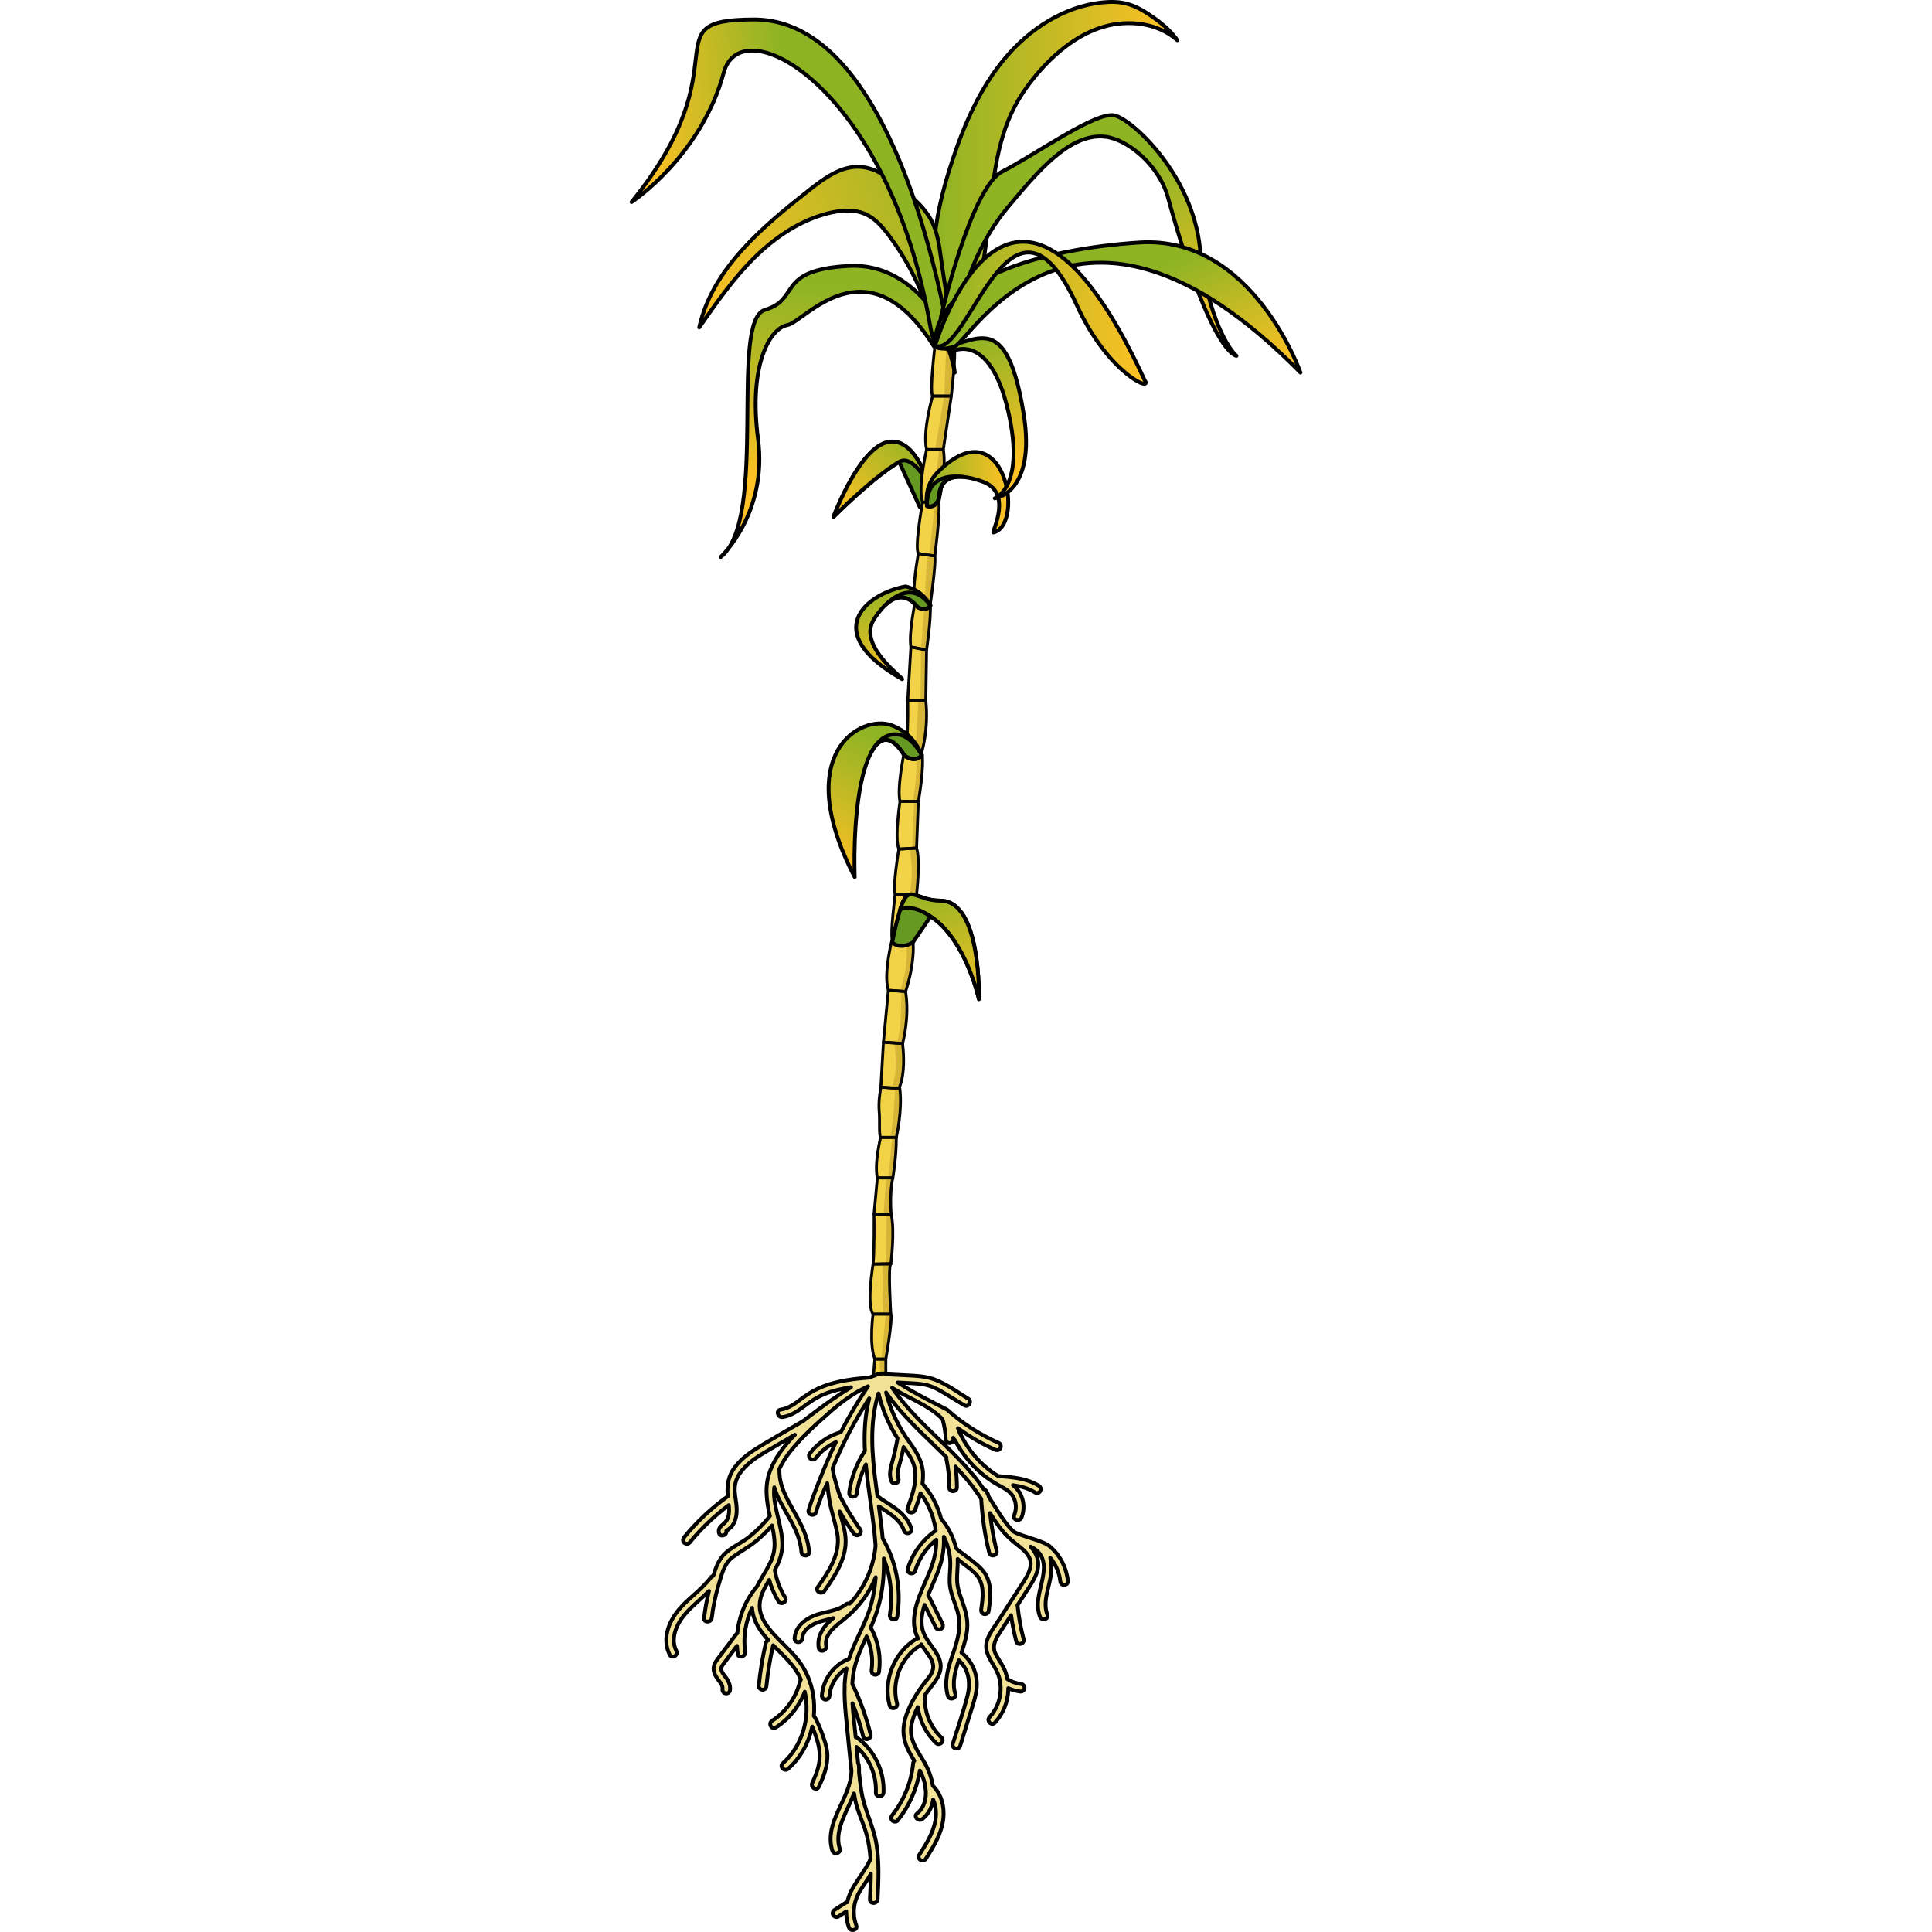 <?xml version="1.0" encoding="utf-8"?>
<!-- Created by: Science Figures, www.sciencefigures.org, Generator: Science Figures Editor -->
<svg version="1.1" id="Camada_1" xmlns="http://www.w3.org/2000/svg" xmlns:xlink="http://www.w3.org/1999/xlink" 
	 width="800px" height="800px" viewBox="0 0 175.592 504.294" enable-background="new 0 0 175.592 504.294"
	 xml:space="preserve">
<g>
	<linearGradient id="SVGID_1_" gradientUnits="userSpaceOnUse" x1="79.271" y1="45.014" x2="142.968" y2="45.014">
		<stop  offset="0" style="stop-color:#8EB424"/>
		<stop  offset="1" style="stop-color:#FFC124"/>
	</linearGradient>
	<path fill="url(#SVGID_1_)" d="M79.354,65.348c0.4-8.051,2.388-15.947,4.924-23.598c3.149-9.5,7.245-18.856,13.673-26.528
		s15.44-13.555,25.395-14.584c2.051-0.212,4.146-0.217,6.151,0.266c2.572,0.619,4.89,2.01,7.052,3.534
		c2.418,1.704,4.731,3.631,6.419,6.059c-5.098-4.509-12.71-5.439-19.239-3.519c-6.53,1.919-12.077,6.341-16.594,11.432
		c-2.642,2.978-5.001,6.226-6.813,9.771c-4.775,9.337-5.522,20.127-6.708,30.547c-0.82,7.204-1.891,14.382-3.334,21.487
		c-0.569,2.804-1.297,5.778-3.392,7.726c-1.342,1.248-4.224,2.214-5.931,1.093c-1.746-1.147-1.168-3.279-1.192-5.165
		C79.686,77.693,79.047,71.526,79.354,65.348z"/>
	<path fill="none" stroke="#000000" stroke-linecap="round" stroke-linejoin="round" stroke-miterlimit="10" d="M79.354,65.348
		c0.4-8.051,2.388-15.947,4.924-23.598c3.149-9.5,7.245-18.856,13.673-26.528s15.44-13.555,25.395-14.584
		c2.051-0.212,4.146-0.217,6.151,0.266c2.572,0.619,4.89,2.01,7.052,3.534c2.418,1.704,4.731,3.631,6.419,6.059
		c-5.098-4.509-12.71-5.439-19.239-3.519c-6.53,1.919-12.077,6.341-16.594,11.432c-2.642,2.978-5.001,6.226-6.813,9.771
		c-4.775,9.337-5.522,20.127-6.708,30.547c-0.82,7.204-1.891,14.382-3.334,21.487c-0.569,2.804-1.297,5.778-3.392,7.726
		c-1.342,1.248-4.224,2.214-5.931,1.093c-1.746-1.147-1.168-3.279-1.192-5.165C79.686,77.693,79.047,71.526,79.354,65.348z"/>
	<g>
		<linearGradient id="SVGID_2_" gradientUnits="userSpaceOnUse" x1="95.716" y1="58.341" x2="16.516" y2="80.301">
			<stop  offset="0" style="stop-color:#8EB424"/>
			<stop  offset="1" style="stop-color:#FFC124"/>
		</linearGradient>
		<path fill="url(#SVGID_2_)" d="M67.649,61.435c-1.683-2.241-3.596-4.45-6.161-5.581c-2.825-1.246-6.087-1.019-9.095-0.326
			c-7.567,1.745-14.275,6.243-19.801,11.698s-9.994,11.87-14.429,18.245C21.56,70.156,34.652,59.205,46.99,49.517
			c3.893-3.057,8.281-6.27,13.221-5.957c4.332,0.275,7.97,3.213,11.285,6.015c2.664,2.252,5.387,4.574,7.077,7.626
			c1.738,3.138,2.241,6.788,2.714,10.344c0.844,6.344,2.199,12.875,2.455,19.249c-4.812,2.648-6.053-6.535-7.11-9.235
			C74.382,71.814,71.354,66.371,67.649,61.435z"/>
		<path fill="none" stroke="#000000" stroke-linecap="round" stroke-linejoin="round" stroke-miterlimit="10" d="M67.649,61.435
			c-1.683-2.241-3.596-4.45-6.161-5.581c-2.825-1.246-6.087-1.019-9.095-0.326c-7.567,1.745-14.275,6.243-19.801,11.698
			s-9.994,11.87-14.429,18.245C21.56,70.156,34.652,59.205,46.99,49.517c3.893-3.057,8.281-6.27,13.221-5.957
			c4.332,0.275,7.97,3.213,11.285,6.015c2.664,2.252,5.387,4.574,7.077,7.626c1.738,3.138,2.241,6.788,2.714,10.344
			c0.844,6.344,2.199,12.875,2.455,19.249c-4.812,2.648-6.053-6.535-7.11-9.235C74.382,71.814,71.354,66.371,67.649,61.435z"/>
	</g>
	<g>
		<g>
			<linearGradient id="SVGID_3_" gradientUnits="userSpaceOnUse" x1="56.612" y1="75.229" x2="53.492" y2="127.789">
				<stop  offset="0" style="stop-color:#8EB424"/>
				<stop  offset="1" style="stop-color:#FFC124"/>
			</linearGradient>
			<path fill="url(#SVGID_3_)" d="M79.365,90.333c-17.456-27.782-33.674-6.305-38.196-5.477
				c-4.522,0.828-10.181,10.314-7.652,29.754s-9.739,30.768-9.739,30.768c12.521-9.956,2.12-61.697,11.549-64.5
				c9.429-2.803,2.711-10.414,21.842-11.458s27.216,20.913,27.216,20.913C82.002,93.463,79.365,90.333,79.365,90.333z"/>
			<path fill="none" stroke="#000000" stroke-linecap="round" stroke-linejoin="round" stroke-miterlimit="10" d="M79.365,90.333
				c-17.456-27.782-33.674-6.305-38.196-5.477c-4.522,0.828-10.181,10.314-7.652,29.754s-9.739,30.768-9.739,30.768
				c12.521-9.956,2.12-61.697,11.549-64.5c9.429-2.803,2.711-10.414,21.842-11.458s27.216,20.913,27.216,20.913
				C82.002,93.463,79.365,90.333,79.365,90.333z"/>
		</g>
		<g>
			<path fill="#669922" d="M53.199,134.928c0,0,10.282-10.352,17.158-14.363l5.373,11.775c0,0,2.284,1.351,3.996,0
				c0,0-0.476-2.515-1.51-5.615c0,0,0,0,0-0.007c-1.659-4.976-4.777-11.456-9.719-11.456
				C60.475,115.263,53.199,134.928,53.199,134.928z"/>
			<path fill="none" stroke="#000000" stroke-linecap="round" stroke-linejoin="round" stroke-miterlimit="10" d="M53.199,134.928
				c0,0,10.282-10.352,17.158-14.363l5.373,11.775c0,0,2.284,1.351,3.996,0c0,0-0.476-2.515-1.51-5.615c0,0,0,0,0-0.007
				c-1.659-4.976-4.777-11.456-9.719-11.456C60.475,115.263,53.199,134.928,53.199,134.928z"/>
			<linearGradient id="SVGID_4_" gradientUnits="userSpaceOnUse" x1="77.57" y1="114.693" x2="57.53" y2="136.773">
				<stop  offset="0" style="stop-color:#8EB424"/>
				<stop  offset="1" style="stop-color:#FFC124"/>
			</linearGradient>
			<path fill="url(#SVGID_4_)" d="M53.199,134.928c0,0,10.282-10.352,17.158-14.363c3.587-2.156,7.694,5.841,7.858,6.154
				c-1.659-4.976-4.777-11.456-9.719-11.456C60.475,115.263,53.199,134.928,53.199,134.928z"/>
			<path fill="none" stroke="#000000" stroke-linecap="round" stroke-linejoin="round" stroke-miterlimit="10" d="M53.199,134.928
				c0,0,10.282-10.352,17.158-14.363c3.587-2.156,7.694,5.841,7.858,6.154c-1.659-4.976-4.777-11.456-9.719-11.456
				C60.475,115.263,53.199,134.928,53.199,134.928z"/>
		</g>
		<g>
			<g>
				<path fill="#F2D348" d="M66.873,358.426v-3.69c0,0,1.83-10.43,1.31-11.74c0,0-0.79-12.78,0-13.04c0.1-0.03,0.09-0.06,0.01-0.08
					c0.09-0.77,1.04-8.78,0.08-12.92c0,0-0.49-5.52,0.42-9.5c0,0,0.92-5.09,0.92-10.56c0,0,1.63-7.05,0.91-12.79l-0.25-0.02
					l-0.96-0.06l-0.9-0.06l-2.84-0.18c0,0-0.69,3.58-0.44,6.19c0.24,2.61-0.13,5.98,0.37,6.92c0,0-1.69,6.78-0.85,10.56l-0.87,9.5
					c0.05,0.13,0.08,10.69-0.24,13c0,0-1.77,10.7,0,13.04c0,0-1.1,7.83,0.46,11.74c0,0-0.309,3.026-0.421,6.073
					c0.011,0,0.021,0.002,0.031,0.002c0.336,0.008,0.628,0.079,0.895,0.18C64.547,359.767,65.337,358.544,66.873,358.426z"/>
				<path fill="#F2D348" d="M83.963,103.396l-2.09,13.95c0.91,4.96-1.17,13.7-1.17,13.7c0.39,3.26-1.05,14.08-1.05,14.08
					c0.4,1.7-1.17,12.53-1.17,12.53c0.26,3.65-0.98,12-0.98,12l-0.19,13.17c0.78,7.57-1.05,13.43-1.05,13.43
					c0.79,3.79-0.9,12.92-0.9,12.92l-0.47,12.19c1.05,3.39,0,12.07,0,12.07c0.46,7.82-0.98,11.67-0.98,11.67
					c0.72,6.33-1.89,13.7-1.89,13.7c1.11,6.78-0.78,13.56-0.78,13.56c0.94,8.03-0.83,11.47-0.97,11.72c0,0.01,0,0.01,0,0.01
					l-0.96-0.06l-3.74-0.25l0.67-11.74l1.28-13.57c-1.37-4.43,1.02-13.37,1.02-13.37c-0.55-1.43,0.77-11.67,0.77-11.67
					c-0.7-2.15,0.95-11.81,0.95-11.81c-1.17-2.8,0.31-12.45,0.31-12.45c-0.87-3.52,1.13-12.92,1.13-12.92
					c1.17-2.34,0.88-13.43,0.88-13.43l0.83-13.96c-0.63-3.65,1.19-12.13,1.19-12.13c-1.14-2.08,0.76-12.26,0.76-12.26
					c-1.04-1.69,1.11-13.43,1.11-13.43c-1.36-3.39,1.03-13.7,1.03-13.7c-1.11-4.82,1.58-13.95,1.58-13.95
					c-0.84-1.44,0.64-13.31,0.64-13.31h5.02C85.264,92.046,83.963,103.396,83.963,103.396z"/>
			</g>
			<path fill="#D7B537" d="M66.873,358.426v-3.69c0,0,1.83-10.43,1.31-11.74c0,0-0.79-12.78,0-13.04c0.1-0.03,0.09-0.06,0.01-0.08
				c0.09-0.77,1.04-8.78,0.08-12.92c0,0-0.49-5.52,0.42-9.5c0,0,0.92-5.09,0.92-10.56c0,0,1.63-7.05,0.91-12.79l-0.25-0.02
				c0.14-0.25,1.91-3.69,0.97-11.72c0,0,1.89-6.78,0.78-13.56c0,0,2.61-7.37,1.89-13.7c0,0,1.44-3.85,0.98-11.67
				c0,0,1.05-8.68,0-12.07l0.47-12.19c0,0,1.69-9.13,0.9-12.92c0,0,1.83-5.86,1.05-13.43l0.19-13.17c0,0,1.24-8.35,0.98-12
				c0,0,1.57-10.83,1.17-12.53c0,0,1.44-10.82,1.05-14.08c0,0,2.08-8.74,1.17-13.7l2.09-13.95c0,0,1.301-11.35,0.781-13.31h-2.1
				l-0.54,13.31l-2.38,13.95h1.05c0,0-1.37,12.91-2.25,13.7h1.2l-1.53,13.86l-0.56-0.08l-0.66,12.47l-0.92,12.08l-0.15,13.45h-0.54
				l-0.76,13.43h0.44c0,0-0.21,10.11-1.26,12.92h0.46l-0.46,12.19l-0.78,0.11c0,0,1.44,6.15,0,11.96h0.41c0,0,1.17,5.61-0.83,11.67
				h-0.33c0,0,0.71,7.16-1.68,13.59l0.31,0.03c0,0,0.17,11.28-1.27,13.54l-0.59-0.04c0,0,1.32,6.52-0.61,11.74l0.9,0.06
				c0,0,0,0,0,0.01c-0.02,0.44-0.49,10.87-1.42,12.86h0.65l-1.02,10.56h-0.51l-0.771,9.5h0.77l-0.14,12.88h-0.75
				c0,0-0.38,5.4,0.12,13.16h0.63l-1.15,11.74h-0.521l0.186,4.292C65.764,358.697,66.258,358.473,66.873,358.426z"/>
			
				<path fill="none" stroke="#070606" stroke-width="0.75" stroke-linecap="round" stroke-linejoin="round" stroke-miterlimit="10" d="
				M66.875,358.426v-3.686h-2.87c0,0-0.31,3.024-0.422,6.07c0.01,0,0.02,0.002,0.031,0.002c0.336,0.008,0.628,0.079,0.895,0.18
				C64.547,359.766,65.337,358.543,66.875,358.426z"/>
			
				<path fill="none" stroke="#070606" stroke-width="0.75" stroke-linecap="round" stroke-linejoin="round" stroke-miterlimit="10" d="
				M63.541,343c0,0-1.101,7.826,0.464,11.739h2.87c0,0,1.826-10.435,1.304-11.739H63.541z"/>
			
				<path fill="none" stroke="#070606" stroke-width="0.75" stroke-linecap="round" stroke-linejoin="round" stroke-miterlimit="10" d="
				M63.541,329.956c0,0-1.768,10.696,0,13.043h4.638c0,0-0.783-12.783,0-13.043S63.541,329.956,63.541,329.956z"/>
			
				<path fill="none" stroke="#070606" stroke-width="0.75" stroke-linecap="round" stroke-linejoin="round" stroke-miterlimit="10" d="
				M63.788,316.956c0.043,0.13,0.08,10.686-0.246,13h4.638c0,0,1.101-8.652,0.094-13H63.788z"/>
			
				<path fill="none" stroke="#070606" stroke-width="0.75" stroke-linecap="round" stroke-linejoin="round" stroke-miterlimit="10" d="
				M64.657,307.456l-0.87,9.5h4.485c0,0-0.492-5.522,0.424-9.5H64.657z"/>
			
				<path fill="none" stroke="#070606" stroke-width="0.75" stroke-linecap="round" stroke-linejoin="round" stroke-miterlimit="10" d="
				M65.506,296.891c0,0-1.696,6.783-0.849,10.565h4.04c0,0,0.917-5.087,0.917-10.565H65.506z"/>
			
				<path fill="none" stroke="#070606" stroke-width="0.75" stroke-linecap="round" stroke-linejoin="round" stroke-miterlimit="10" d="
				M65.57,283.782c0,0-0.686,3.588-0.441,6.196c0.245,2.608-0.124,5.974,0.376,6.912h4.108c0,0,1.63-7.043,0.913-12.783
				L65.57,283.782z"/>
			
				<path fill="none" stroke="#070606" stroke-width="0.75" stroke-linecap="round" stroke-linejoin="round" stroke-miterlimit="10" d="
				M66.242,272.043l-0.672,11.739l4.705,0.31c0,0,1.947-3.375,0.969-11.723L66.242,272.043z"/>
			
				<path fill="none" stroke="#070606" stroke-width="0.75" stroke-linecap="round" stroke-linejoin="round" stroke-miterlimit="10" d="
				M67.527,258.478l-1.284,13.565l5.002,0.326c0,0,1.891-6.783,0.783-13.565L67.527,258.478z"/>
			
				<path fill="none" stroke="#070606" stroke-width="0.75" stroke-linecap="round" stroke-linejoin="round" stroke-miterlimit="10" d="
				M68.545,245.108c0,0-2.387,8.935-1.018,13.37l4.5,0.326c0,0,2.609-7.37,1.891-13.696L68.545,245.108L68.545,245.108z"/>
			
				<path fill="none" stroke="#070606" stroke-width="0.75" stroke-linecap="round" stroke-linejoin="round" stroke-miterlimit="10" d="
				M69.309,233.435c0,0-1.311,10.239-0.764,11.674h5.373c0,0,1.435-3.848,0.978-11.674H69.309z"/>
			
				<path fill="none" stroke="#070606" stroke-width="0.75" stroke-linecap="round" stroke-linejoin="round" stroke-miterlimit="10" d="
				M70.266,221.63c0,0-1.653,9.652-0.957,11.804h5.588c0,0,1.043-8.674,0-12.065L70.266,221.63z"/>
			
				<path fill="none" stroke="#070606" stroke-width="0.75" stroke-linecap="round" stroke-linejoin="round" stroke-miterlimit="10" d="
				M70.573,209.174c0,0-1.481,9.652-0.307,12.457l4.63-0.261l0.464-12.196H70.573z"/>
			
				<path fill="none" stroke="#070606" stroke-width="0.75" stroke-linecap="round" stroke-linejoin="round" stroke-miterlimit="10" d="
				M71.698,196.261c0,0-1.993,9.391-1.126,12.913h4.787c0,0,1.688-9.13,0.906-12.913H71.698z"/>
			
				<path fill="none" stroke="#070606" stroke-width="0.75" stroke-linecap="round" stroke-linejoin="round" stroke-miterlimit="10" d="
				M72.587,182.826c0,0,0.284,11.087-0.888,13.435h4.567c0,0,1.826-5.87,1.043-13.435H72.587z"/>
			
				<polygon fill="none" stroke="#070606" stroke-width="0.75" stroke-linecap="round" stroke-linejoin="round" stroke-miterlimit="10" points="
				73.414,168.869 72.587,182.826 77.309,182.826 77.504,169.652 			"/>
			
				<path fill="none" stroke="#070606" stroke-width="0.75" stroke-linecap="round" stroke-linejoin="round" stroke-miterlimit="10" d="
				M74.601,156.739c0,0-1.823,8.478-1.188,12.13l4.091,0.783c0,0,1.24-8.348,0.979-12L74.601,156.739z"/>
			
				<path fill="none" stroke="#070606" stroke-width="0.75" stroke-linecap="round" stroke-linejoin="round" stroke-miterlimit="10" d="
				M75.36,144.478c0,0-1.901,10.174-0.759,12.261l3.882,0.913c0,0,1.565-10.826,1.174-12.522L75.36,144.478z"/>
			
				<path fill="none" stroke="#070606" stroke-width="0.75" stroke-linecap="round" stroke-linejoin="round" stroke-miterlimit="10" d="
				M76.473,131.043c0,0-2.149,11.739-1.113,13.435l4.297,0.652c0,0,1.435-10.826,1.043-14.087L76.473,131.043L76.473,131.043z"/>
			
				<path fill="none" stroke="#070606" stroke-width="0.75" stroke-linecap="round" stroke-linejoin="round" stroke-miterlimit="10" d="
				M77.504,117.348c0,0-2.39,10.304-1.031,13.696h4.228c0,0,2.087-8.739,1.174-13.696H77.504z"/>
			
				<path fill="none" stroke="#070606" stroke-width="0.75" stroke-linecap="round" stroke-linejoin="round" stroke-miterlimit="10" d="
				M79.08,103.391c0,0-2.686,9.13-1.576,13.957h4.37l2.087-13.957H79.08z"/>
			
				<path fill="none" stroke="#070606" stroke-width="0.75" stroke-linecap="round" stroke-linejoin="round" stroke-miterlimit="10" d="
				M79.72,90.087c0,0-1.477,11.87-0.639,13.304h4.881c0,0,1.304-11.348,0.783-13.304H79.72z"/>
		</g>
		<g>
			<linearGradient id="SVGID_5_" gradientUnits="userSpaceOnUse" x1="66.832" y1="193.107" x2="51.315" y2="226.726">
				<stop  offset="0" style="stop-color:#8EB424"/>
				<stop  offset="1" style="stop-color:#FFC124"/>
			</linearGradient>
			<path fill="url(#SVGID_5_)" d="M76.266,197.165c-1.98,2.21-4.57,0-4.57,0c-3.22-5.29-6.252-5.164-8.553-0.907
				c-0.018,0.031-0.027,0.058-0.045,0.089c-0.758,1.407-1.379,3.071-1.903,4.887c-0.06,0.219-0.12,0.415-0.161,0.58l-0.083,0.308
				c-0.06,0.219-0.088,0.344-0.088,0.344c-2.709,10.739-2.142,25.797-2.112,26.473c-16.719-32.235,1.572-42.626,9.675-39.605
				c5.824,2.172,7.548,7.219,7.82,7.792C76.246,197.135,76.256,197.155,76.266,197.165z"/>
			<path fill="#669922" d="M76.266,197.165c-1.98,2.21-4.57,0-4.57,0c-3.22-5.29-6.252-5.164-8.553-0.907
				c2.499-4.989,8.493-7.513,13.103,0.867C76.246,197.135,76.256,197.155,76.266,197.165z"/>
			<path fill="none" stroke="#000000" stroke-linecap="round" stroke-linejoin="round" stroke-miterlimit="10" d="M76.266,197.165
				c-1.98,2.21-4.57,0-4.57,0c-3.22-5.29-6.252-5.164-8.553-0.907c-0.018,0.031-0.027,0.058-0.045,0.089
				c-0.758,1.407-1.379,3.071-1.903,4.887c-0.06,0.219-0.12,0.415-0.161,0.58l-0.083,0.308c-0.06,0.219-0.088,0.344-0.088,0.344
				c-2.709,10.739-2.142,25.797-2.112,26.473c-16.719-32.235,1.572-42.626,9.675-39.605c5.824,2.172,7.548,7.219,7.82,7.792
				C76.246,197.135,76.256,197.155,76.266,197.165z"/>
			<path fill="none" stroke="#000000" stroke-linecap="round" stroke-linejoin="round" stroke-miterlimit="10" d="M76.266,197.165
				c-1.98,2.21-4.57,0-4.57,0c-3.22-5.29-6.252-5.164-8.553-0.907c2.499-4.989,8.493-7.513,13.103,0.867
				C76.246,197.135,76.256,197.155,76.266,197.165z"/>
		</g>
		<g>
			<linearGradient id="SVGID_6_" gradientUnits="userSpaceOnUse" x1="77.621" y1="128.288" x2="87.174" y2="128.288">
				<stop  offset="0" style="stop-color:#8EB424"/>
				<stop  offset="1" style="stop-color:#FFC124"/>
			</linearGradient>
			<path fill="url(#SVGID_6_)" d="M77.626,132.082c2.168,0.711,3.044-1.756,3.044-1.756c0.113-4.76,2.801-6.178,6.504-5.82
				c-4.256-0.546-9.699,0.189-9.55,7.541C77.628,132.055,77.629,132.072,77.626,132.082z"/>
			<linearGradient id="SVGID_7_" gradientUnits="userSpaceOnUse" x1="77.504" y1="128.48" x2="98.82" y2="128.48">
				<stop  offset="0" style="stop-color:#8EB424"/>
				<stop  offset="1" style="stop-color:#FFC124"/>
			</linearGradient>
			<path fill="url(#SVGID_7_)" d="M77.626,132.082c2.168,0.711,3.044-1.756,3.044-1.756c0.113-4.76,2.801-6.178,6.504-5.82
				c0.028,0.002,0.049,0.007,0.076,0.009c1.223,0.12,2.551,0.437,3.935,0.882c0.165,0.055,0.316,0.102,0.44,0.146l0.232,0.079
				c0.165,0.056,0.257,0.091,0.257,0.091c8.015,2.878,2.407,12.964,2.825,13.273c8.543-1.871,2.753-33.911-15.1-15.133
				c-3.045,3.684-2.254,7.708-2.215,8.194C77.628,132.055,77.629,132.072,77.626,132.082z"/>
			<linearGradient id="SVGID_8_" gradientUnits="userSpaceOnUse" x1="77.621" y1="128.288" x2="87.174" y2="128.288">
				<stop  offset="0" style="stop-color:#8EB424"/>
				<stop  offset="1" style="stop-color:#FFC124"/>
			</linearGradient>
			<path fill="url(#SVGID_8_)" d="M77.626,132.082c2.168,0.711,3.044-1.756,3.044-1.756c0.113-4.76,2.801-6.178,6.504-5.82
				c-4.256-0.546-9.699,0.189-9.55,7.541C77.628,132.055,77.629,132.072,77.626,132.082z"/>
		</g>
		<g>
			<path fill="#669922" d="M77.626,132.082c2.168,0.711,3.044-1.756,3.044-1.756c0.113-4.76,2.801-6.178,6.504-5.82
				c-4.256-0.546-9.699,0.189-9.55,7.541C77.628,132.055,77.629,132.072,77.626,132.082z"/>
			<path fill="none" stroke="#000000" stroke-linecap="round" stroke-linejoin="round" stroke-miterlimit="10" d="M77.626,132.082
				c2.168,0.711,3.044-1.756,3.044-1.756c0.113-4.76,2.801-6.178,6.504-5.82c0.028,0.002,0.049,0.007,0.076,0.009
				c1.223,0.12,2.551,0.437,3.935,0.882c0.165,0.055,0.316,0.102,0.44,0.146l0.232,0.079c0.165,0.056,0.257,0.091,0.257,0.091
				c8.015,2.878,2.407,12.964,2.825,13.273c8.543-1.871,2.753-33.911-15.1-15.133c-3.045,3.684-2.254,7.708-2.215,8.194
				C77.628,132.055,77.629,132.072,77.626,132.082z"/>
			<path fill="none" stroke="#000000" stroke-linecap="round" stroke-linejoin="round" stroke-miterlimit="10" d="M77.626,132.082
				c2.168,0.711,3.044-1.756,3.044-1.756c0.113-4.76,2.801-6.178,6.504-5.82c-4.256-0.546-9.699,0.189-9.55,7.541
				C77.628,132.055,77.629,132.072,77.626,132.082z"/>
		</g>
		<g>
			
				<linearGradient id="SVGID_9_" gradientUnits="userSpaceOnUse" x1="97.77" y1="156.643" x2="90.93" y2="182.443" gradientTransform="matrix(0.846 -0.533 0.533 0.846 -100.732 70.557)">
				<stop  offset="0" style="stop-color:#8EB424"/>
				<stop  offset="1" style="stop-color:#FFC124"/>
			</linearGradient>
			<path fill="url(#SVGID_9_)" d="M78.514,158.052c-1.236,1.801-3.336,0.432-3.336,0.432c-2.851-3.557-5.719-3.074-8.33-0.65
				c-0.02,0.017-0.033,0.034-0.053,0.051c-0.861,0.802-1.687,1.815-2.482,2.956c-0.094,0.138-0.182,0.261-0.25,0.367l-0.13,0.195
				c-0.094,0.138-0.142,0.219-0.142,0.219c-4.427,6.845,7.49,15.178,7.352,15.656c-22.039-12.369-8.771-22.926,0.908-24.202
				c4.457,1.034,6.193,4.556,6.445,4.949C78.496,158.032,78.505,158.046,78.514,158.052z"/>
			<path fill="#669922" d="M78.514,158.052c-1.236,1.801-3.336,0.432-3.336,0.432c-2.851-3.557-5.719-3.074-8.33-0.65
				c2.921-2.887,7.49-5.49,11.647,0.191C78.496,158.032,78.505,158.046,78.514,158.052z"/>
			<path fill="none" stroke="#000000" stroke-linecap="round" stroke-linejoin="round" stroke-miterlimit="10" d="M78.514,158.052
				c-1.236,1.801-3.336,0.432-3.336,0.432c-2.851-3.557-5.719-3.074-8.33-0.65c-0.02,0.017-0.033,0.034-0.053,0.051
				c-0.861,0.802-1.687,1.815-2.482,2.956c-0.094,0.138-0.182,0.261-0.25,0.367l-0.13,0.195c-0.094,0.138-0.142,0.219-0.142,0.219
				c-4.427,6.845,7.49,15.178,7.352,15.656c-21.724-12.265-9.373-22.375,0.908-24.202c4.457,1.034,6.193,4.556,6.445,4.949
				C78.496,158.032,78.505,158.046,78.514,158.052z"/>
			<path fill="none" stroke="#000000" stroke-linecap="round" stroke-linejoin="round" stroke-miterlimit="10" d="M78.514,158.052
				c-1.236,1.801-3.336,0.432-3.336,0.432c-2.851-3.557-5.719-3.074-8.33-0.65c2.921-2.887,7.49-5.49,11.647,0.191
				C78.496,158.032,78.505,158.046,78.514,158.052z"/>
		</g>
		<g>
			<path fill="#669922" d="M91.156,260.789c0,0-3.35-15.56-12.59-21.59l-4.651,6.806c0,0-3.07,2.03-5.37,0c0,0,0.64-3.78,2.03-8.44
				c0,0,0,0,0-0.01c2.23-7.48,3.872-2.46,10.512-2.46C91.867,235.096,91.156,260.789,91.156,260.789z"/>
			<path fill="none" stroke="#000000" stroke-linecap="round" stroke-linejoin="round" stroke-miterlimit="10" d="M91.156,260.789
				c0,0-3.35-15.56-12.59-21.59l-4.651,6.806c0,0-3.07,2.03-5.37,0c0,0,0.64-3.78,2.03-8.44c0,0,0,0,0-0.01
				c2.23-7.48,3.872-2.46,10.512-2.46C91.867,235.096,91.156,260.789,91.156,260.789z"/>
			<linearGradient id="SVGID_10_" gradientUnits="userSpaceOnUse" x1="76.326" y1="229.224" x2="88" y2="266.82">
				<stop  offset="0" style="stop-color:#8EB424"/>
				<stop  offset="1" style="stop-color:#FFC124"/>
			</linearGradient>
			<path fill="url(#SVGID_10_)" d="M91.156,260.789c0,0-3.35-15.56-12.59-21.59c-4.82-3.24-7.771-2.114-7.991-1.644
				c2.23-7.48,3.872-2.46,10.512-2.46C91.867,235.096,91.156,260.789,91.156,260.789z"/>
			<path fill="none" stroke="#000000" stroke-linecap="round" stroke-linejoin="round" stroke-miterlimit="10" d="M91.156,260.789
				c0,0-3.35-15.56-12.59-21.59c-4.82-3.24-7.771-2.114-7.991-1.644c2.23-7.48,3.872-2.46,10.512-2.46
				C91.867,235.096,91.156,260.789,91.156,260.789z"/>
		</g>
		<g>
			<linearGradient id="SVGID_11_" gradientUnits="userSpaceOnUse" x1="42.779" y1="52.45" x2="5.339" y2="55.81">
				<stop  offset="0" style="stop-color:#8EB424"/>
				<stop  offset="1" style="stop-color:#FFC124"/>
			</linearGradient>
			<path fill="url(#SVGID_11_)" d="M84.867,97.244c0,0-11.679-92.157-52.367-92.157c-27.501,0-2.435,11.13-32,47.652
				c0,0,18.146-11.87,24.059-33.783c4.657-17.258,43.167,4.218,53.821,65.725C80.481,96.807,82.101,82.759,84.867,97.244z"/>
			<path fill="none" stroke="#000000" stroke-linecap="round" stroke-linejoin="round" stroke-miterlimit="10" d="M84.867,97.244
				c0,0-11.679-92.157-52.367-92.157c-27.501,0-2.435,11.13-32,47.652c0,0,18.146-11.87,24.059-33.783
				c4.657-17.258,43.167,4.218,53.821,65.725C80.481,96.807,82.101,82.759,84.867,97.244z"/>
		</g>
		<g>
			<linearGradient id="SVGID_12_" gradientUnits="userSpaceOnUse" x1="110.597" y1="63.067" x2="141.917" y2="101.227">
				<stop  offset="0" style="stop-color:#8EB424"/>
				<stop  offset="1" style="stop-color:#FFC124"/>
			</linearGradient>
			<path fill="url(#SVGID_12_)" d="M81.187,83.039c0,0,7.817-34.111,16.117-38.289c8.3-4.179,24.534-15.899,29.379-14.597
				c4.845,1.302,20.122,15.601,22.151,34.373c2.029,18.772,7.934,27.058,9.566,28.342c0,0-6.512-0.005-17.887-41.32
				c-2.331-8.465-10.558-15.216-16.366-15.859c-9.246-1.025-17.574,8.99-25.641,18.658c-11.597,13.896-14.002,33.63-14.002,33.63
				L81.187,83.039z"/>
			<path fill="none" stroke="#000000" stroke-linecap="round" stroke-linejoin="round" stroke-miterlimit="10" d="M81.187,83.039
				c0,0,7.817-34.111,16.117-38.289c8.3-4.179,24.534-15.899,29.379-14.597c4.845,1.302,20.122,15.601,22.151,34.373
				c2.029,18.772,7.934,27.058,9.566,28.342c0,0-6.512-0.005-17.887-41.32c-2.331-8.465-10.558-15.216-16.366-15.859
				c-9.246-1.025-17.574,8.99-25.641,18.658c-11.597,13.896-14.002,33.63-14.002,33.63L81.187,83.039z"/>
		</g>
		<g>
			<linearGradient id="SVGID_13_" gradientUnits="userSpaceOnUse" x1="89.058" y1="87.851" x2="96.138" y2="123.011">
				<stop  offset="0" style="stop-color:#8EB424"/>
				<stop  offset="1" style="stop-color:#FFC124"/>
			</linearGradient>
			<path fill="url(#SVGID_13_)" d="M79.726,90.228c8.794,1.825,18.154-12.811,23.102,17.689c3.391,20.902-7.528,22.159-7.528,22.159
				s7.473-2.656,3.985-20.493c-4.541-23.223-14.729-17.989-14.729-17.989L79.726,90.228L79.726,90.228z"/>
			<path fill="none" stroke="#000000" stroke-linecap="round" stroke-linejoin="round" stroke-miterlimit="10" d="M79.726,90.228
				c8.794,1.825,18.154-12.811,23.102,17.689c3.391,20.902-7.528,22.159-7.528,22.159s7.473-2.656,3.985-20.493
				c-4.541-23.223-14.729-17.989-14.729-17.989L79.726,90.228L79.726,90.228z"/>
		</g>
		<g>
			<linearGradient id="SVGID_14_" gradientUnits="userSpaceOnUse" x1="120.486" y1="78.165" x2="135.606" y2="112.005">
				<stop  offset="0" style="stop-color:#8EB424"/>
				<stop  offset="1" style="stop-color:#FFC124"/>
			</linearGradient>
			<path fill="url(#SVGID_14_)" d="M79.78,90.465c0,0,1.09,1.175,5.024,0s31.608-52.842,90.288,6.779
				c0,0-12.526-35.824-42.002-33.946C107.506,64.928,78.883,73.113,79.78,90.465z"/>
		</g>
		<g>
			<path fill="none" stroke="#000000" stroke-linecap="round" stroke-linejoin="round" stroke-miterlimit="10" d="M79.78,90.465
				c0,0,1.09,1.175,5.024,0s31.608-52.842,90.288,6.779c0,0-12.526-35.824-42.002-33.946C107.506,64.928,78.883,73.113,79.78,90.465
				z"/>
		</g>
		<linearGradient id="SVGID_15_" gradientUnits="userSpaceOnUse" x1="79.726" y1="81.638" x2="134.734" y2="81.638">
			<stop  offset="0" style="stop-color:#8EB424"/>
			<stop  offset="1" style="stop-color:#FFC124"/>
		</linearGradient>
		<path fill="url(#SVGID_15_)" d="M79.726,90.228c0,0,19.766-66.632,54.686,8.968c2.43,3.33-9.446-1.516-17.64-19.44
			C99.492,41.955,88.401,93.86,79.726,90.228z"/>
		<path fill="none" stroke="#000000" stroke-miterlimit="10" d="M79.726,90.228c0,0,19.766-66.632,54.686,8.968
			c2.43,3.33-9.446-1.516-17.64-19.44C99.492,41.955,88.401,93.86,79.726,90.228z"/>
	</g>
	<path fill="#F2E298" d="M109.942,403.894c-1.513-1.732-7.693-2.812-9.712-4.117c-0.422-0.402-0.834-0.817-1.221-1.266
		c-1.246-1.448-2.286-3.06-3.291-4.68c-0.654-1.054-1.312-2.098-1.979-3.135c-0.017-0.341-0.742-2.053-1.296-1.954
		c-0.879-1.287-1.794-2.55-2.799-3.762c-2.297-2.77-4.84-5.323-7.419-7.829c-4.838-4.701-9.881-9.321-13.701-14.895
		c2.655,1.695,5.559,2.977,8.306,4.549c1.736,0.994,3.451,2.191,4.847,3.652c0.515,1.812,0.761,3.373,0.823,5.214
		c0.018,0.522,0.447,1.025,1,1c0.527-0.024,1.019-0.44,1-1c-0.004-0.129-0.018-0.257-0.024-0.386
		c0.003,0.013,0.009,0.024,0.012,0.037c0.07,0.278,0.226,0.455,0.414,0.568c2.005,3.888,4.885,7.257,8.405,9.859
		c0.877,0.648,1.794,1.241,2.744,1.778c1.037,0.585,2.157,1.095,3.048,1.899c1.723,1.556,2.125,4.015,1.274,6.121
		c-0.482,1.193,1.452,1.712,1.928,0.532c0.841-2.081,0.642-4.509-0.487-6.448c-0.467-0.803-1.077-1.431-1.761-1.969
		c2.045,0.292,4.053,0.801,5.776,1.911c1.085,0.699,2.089-1.032,1.009-1.727c-3.123-2.011-7.06-2.278-10.673-2.575
		c-4.228-2.604-7.596-6.407-9.784-10.853c-0.041-0.083-0.098-0.131-0.149-0.193c-0.152-0.503-0.335-0.977-0.538-1.434
		c3.021,2.204,6.263,4.095,9.692,5.609c0.498,0.22,1.069,0.141,1.368-0.359c0.253-0.423,0.135-1.15-0.358-1.368
		c-4.907-2.166-9.454-5.074-13.451-8.652c-0.286-0.256-7.884-3.835-12.958-7.151c0.773,0.041,1.547,0.081,2.321,0.122
		c1.799,0.094,3.626,0.131,5.38,0.584c1.699,0.439,3.206,1.318,4.696,2.217c1.657,1,3.309,2.009,4.963,3.014
		c1.103,0.67,2.109-1.059,1.009-1.727c-3.188-1.936-6.477-4.486-10.137-5.432c-1.789-0.463-3.655-0.537-5.492-0.634
		c-1.889-0.099-3.777-0.198-5.666-0.297c-0.013-0.011-0.027-0.023-0.04-0.034c-1.082-0.499-2.92,0.245-2.913,0.306
		c-0.485,0.16-0.997,0.36-1.525,0.588c-4.007,0.334-8.063,0.794-11.839,2.217c-2.04,0.769-3.891,1.81-5.636,3.115
		c-1.759,1.316-3.477,2.734-5.719,3.049c-1.269,0.178-0.729,2.106,0.532,1.929c2.002-0.281,3.678-1.364,5.268-2.55
		c1.811-1.351,3.596-2.621,5.709-3.468c2.213-0.887,4.532-1.407,6.884-1.758c-5.958,3.59-12.134,8.604-12.477,8.804
		c-3.623,2.116-7.267,4.201-10.868,6.353c-2.562,1.531-5.123,3.258-6.948,5.66c-1.814,2.389-2.123,4.879-1.878,7.655
		c-4.243,3.049-8.081,6.62-11.38,10.674c-0.341,0.419-0.41,1.005,0,1.414c0.352,0.352,1.071,0.421,1.414,0
		c2.991-3.675,6.437-6.963,10.235-9.794c0.153,1.416,0.165,2.953-0.66,4.13c-0.784,1.12-2.236,1.444-1.906,3.079
		c0.254,1.261,2.183,0.727,1.929-0.532c0.027,0.135,1.254-0.944,1.352-1.062c0.4-0.481,0.697-1.037,0.912-1.624
		c0.477-1.3,0.513-2.712,0.368-4.074c-0.185-1.737-0.643-3.508-0.343-5.259c0.243-1.414,0.945-2.708,1.855-3.803
		c1.804-2.171,4.272-3.689,6.677-5.102c2.354-1.383,4.714-2.756,7.072-4.132c-2.668,2.772-5.133,5.84-6.496,9.473
		c-1.473,3.925-0.916,7.83-0.03,11.775c-1.635,2.014-3.459,3.866-5.497,5.477c-2.089,1.651-4.834,2.733-6.636,4.705
		c-1.311,1.434-2.054,3.463-2.647,5.413c-0.235,0.046-0.461,0.17-0.635,0.405c-2.56,3.458-6.372,5.733-8.956,9.172
		c-2.344,3.119-3.655,7.349-1.77,11.003c0.591,1.144,2.317,0.134,1.727-1.009c-1.749-3.388,0.259-7.391,2.589-9.948
		c1.853-2.033,4.007-3.746,5.934-5.69c-0.582,2.318-1.003,4.671-1.287,7.048c-0.152,1.275,1.849,1.264,2,0
		c0.344-2.882,0.932-5.731,1.756-8.514c0.744-2.512,1.457-5.7,3.672-7.331c1.957-1.441,4.098-2.563,5.996-4.106
		c1.559-1.267,2.996-2.669,4.313-4.179c0.401,1.791,0.727,3.603,0.653,5.444c-0.054,1.358-0.404,2.614-0.919,3.818
		c0,0-1.11,2.172-1.129,2.205c-0.851,1.458-1.788,2.911-2.523,4.426c-2.955,3.493-4.718,7.774-5.152,12.242
		c-0.125,0.084-0.241,0.184-0.335,0.31c-1.084,1.448-2.167,2.896-3.251,4.343c-0.542,0.724-1.087,1.445-1.625,2.172
		c-0.43,0.581-0.821,1.186-0.939,1.912c-0.189,1.159,0.329,2.205,0.972,3.132c0.465,0.671,1.464,1.661,1.32,2.564
		c-0.086,0.537,0.139,1.069,0.699,1.23c0.475,0.136,1.145-0.166,1.23-0.698c0.188-1.177-0.191-2.178-0.844-3.148
		c-0.489-0.725-1.379-1.589-1.424-2.511c-0.029-0.602,0.458-1.129,0.795-1.581c0.514-0.688,1.03-1.375,1.544-2.063
		c0.594-0.793,1.187-1.586,1.781-2.379c0.035,0.695,0.096,1.39,0.195,2.085c0.182,1.269,2.11,0.729,1.929-0.532
		c-0.56-3.897,0.116-7.932,1.816-11.473c0.011,0.158,0.018,0.315,0.037,0.476c0.383,3.187,2.126,5.677,4.237,7.982
		c-0.31,0.066-0.584,0.269-0.68,0.678c-0.866,3.701-1.479,7.457-1.849,11.24c-0.053,0.538,0.497,1,1,1c0.584,0,0.947-0.46,1-1
		c0.35-3.577,0.943-7.122,1.759-10.621c2.579,2.621,5.406,5.119,6.929,8.293c0.111,0.231,0.2,0.469,0.301,0.704
		c-0.097,0.109-0.176,0.241-0.219,0.418c-1.021,4.225-3.648,7.969-7.313,10.32c-1.08,0.693-0.078,2.425,1.01,1.727
		c3.444-2.21,6.099-5.516,7.539-9.327c1.513,6.665-0.593,14.129-5.743,18.701c-0.964,0.856,0.454,2.267,1.414,1.414
		c3.263-2.897,5.37-6.814,6.276-11.014c0.872,2.115,1.674,4.302,1.902,6.573c0.296,2.944-0.69,5.508-1.9,8.134
		c-0.535,1.161,1.188,2.178,1.727,1.009c1.304-2.829,2.444-5.66,2.201-8.839c-0.24-3.122-3.105-9.581-3.511-9.616
		c0.162-1.802,0.112-3.626-0.162-5.418c-0.524-3.433-1.913-6.674-4.079-9.39c-2.329-2.921-5.333-5.239-7.595-8.215
		c-1.053-1.385-1.954-2.959-2.229-4.699c-0.317-2,0.287-3.923,1.207-5.68c0.384-0.734,0.796-1.443,1.21-2.148
		c0.546,1.963,1.353,3.848,2.429,5.599c0.672,1.095,2.403,0.091,1.727-1.009c-1.344-2.189-2.269-4.619-2.7-7.148
		c1.022-1.903,1.84-3.875,1.939-6.198c0.111-2.631-0.525-5.166-1.137-7.706c-0.007-0.141-0.04-0.277-0.097-0.403
		c-0.402-1.683-0.775-3.37-0.894-5.091c-0.052-0.749-0.018-1.479,0.052-2.2c1.783,5.802,6.676,10.579,7.081,16.836
		c0.083,1.278,2.083,1.287,2,0c-0.25-3.867-2.082-7.261-3.948-10.571c-1.857-3.295-3.86-6.721-3.778-10.626
		c0.003-0.137-0.027-0.251-0.065-0.359c0.782-1.734,1.837-3.365,3.067-4.873c3.017-3.7,6.665-6.989,10.252-10.125
		c3.002-2.624,6.243-5.023,9.873-6.654c-2.635,3.854-5.012,7.869-7.137,12.017c-0.07,0.004-0.141-0.005-0.21,0.016
		c-3.181,0.982-5.923,2.942-7.935,5.584c-0.328,0.43-0.067,1.119,0.359,1.368c0.514,0.301,1.04,0.072,1.368-0.359
		c1.318-1.731,3.138-3.134,5.147-4.049c-0.954,1.984-1.857,3.995-2.696,6.036c-0.168,0.409-3.325,7.945-4.413,11.695
		c-0.359,1.239,1.57,1.767,1.929,0.532c0.754-2.6,1.742-5.115,2.94-7.533c0.133,1.558,0.327,3.11,0.6,4.651
		c0.488,2.752,1.409,5.386,1.959,8.118c1.092,5.418-2.082,10.123-5.051,14.346c-0.742,1.055,0.992,2.056,1.727,1.009
		c2.933-4.172,6.07-8.916,5.503-14.267c-0.234-2.21-0.936-4.339-1.501-6.489c1.131,1.964,2.348,3.877,3.665,5.722
		c0.313,0.439,0.872,0.649,1.368,0.359c0.434-0.254,0.674-0.926,0.358-1.368c-1.963-2.751-3.723-5.64-5.268-8.646
		c-0.23-0.449-2.072-6.462-1.945-7.492c0.019-0.035,0.041-0.068,0.057-0.107c2.585-6.29,5.776-12.313,9.486-18.007
		c-1.153,4.509-1.365,9.108-1.133,13.747c-0.031,0.036-0.063,0.069-0.09,0.112c-2.087,3.177-3.466,6.807-3.994,10.572
		c-0.075,0.534,0.13,1.074,0.698,1.23c0.468,0.129,1.155-0.16,1.23-0.698c0.378-2.696,1.189-5.289,2.408-7.699
		c0.649,7.059,2.051,14.182,2.535,21.194c-0.464,5.194-2.512,10.221-5.896,14.205c-0.277,0.327-0.568,0.635-0.864,0.937
		c-0.353-0.128-0.749-0.017-1.062,0.228c-2.352,1.844-5.613,1.807-8.292,2.917c-2.522,1.045-4.892,2.997-5.017,5.919
		c-0.055,1.287,1.945,1.284,2,0c0.103-2.416,2.741-3.822,4.777-4.427c1.101-0.327,2.215-0.582,3.307-0.882
		c-0.321,0.277-0.64,0.557-0.953,0.847c-1.973,1.83-3.317,4.235-2.833,6.98c0.223,1.265,2.151,0.729,1.929-0.532
		c-0.542-3.075,2.474-5.227,4.561-6.888c2.086-1.661,3.915-3.564,5.457-5.743c1.175-1.661,2.147-3.45,2.917-5.322
		c-0.22,2.923-0.724,5.817-1.649,8.612c-1.445,4.364-3.949,8.297-5.32,12.689c-3.981,1.564-6.79,5.351-7.083,9.631
		c-0.037,0.54,0.486,1,1,1c0.572,0,0.963-0.459,1-1c0.196-2.861,1.953-5.632,4.45-7.12c-0.189,0.981-0.326,1.969-0.41,2.964
		c0,0-0.136,1.4-0.086,1.5c-0.099,2.541,0.063,5.102,0.298,7.626c0.457,4.883,0.976,9.761,1.473,14.641
		c-0.113,7.233-7.301,13.29-4.99,20.815c0.376,1.227,2.308,0.704,1.928-0.532c-1.16-3.777,0.664-7.494,2.216-10.872
		c0.527-1.147,1.061-2.322,1.527-3.519c0.162,1.035,0.354,2.064,0.636,3.073c0.745,2.666,1.986,5.162,2.688,7.844
		c0.525,2.004,0.811,4.045,0.951,6.101c-0.33,1.548-3.681,5.824-5.021,8.445c-0.477,0.933-0.81,1.92-1.028,2.929
		c-0.139,0.011-0.277,0.048-0.405,0.131c-0.97,0.625-1.939,1.25-2.909,1.874c-0.217,0.14-0.39,0.344-0.459,0.598
		c-0.066,0.239-0.037,0.558,0.101,0.771c0.283,0.439,0.898,0.662,1.368,0.359c0.678-0.437,1.357-0.874,2.035-1.311
		c-0.012,1.408,0.209,2.82,0.702,4.166c0.439,1.199,2.373,0.681,1.929-0.532c-1.103-3.009-0.742-6.141,0.897-8.877
		c0.927-1.548,2.056-2.99,2.899-4.574c-0.014,2.216-0.127,4.434-0.241,6.63c-0.066,1.286,1.934,1.283,2,0
		c0.248-4.776,0.463-9.579-0.287-14.324c-0.763-4.827-3.222-9.12-3.953-13.949c-0.244-1.612-0.434-3.235-0.608-4.861
		c0.028-0.64,0.024-1.284-0.062-1.937c-0.024-0.184-0.095-0.333-0.185-0.464c-0.134-1.409-0.259-2.82-0.386-4.229
		c3.383,2.936,5.258,7.432,5.031,11.905c-0.065,1.286,1.935,1.283,2,0c0.283-5.586-2.393-11.021-6.876-14.323
		c-0.119-0.087-0.255-0.126-0.395-0.137c-0.041-0.425-0.077-0.852-0.12-1.276c-0.253-2.501-0.56-5.032-0.715-7.565
		c1.124,2.819,2.074,5.706,2.801,8.658c0.308,1.249,2.237,0.72,1.929-0.532c-1.12-4.545-2.735-8.95-4.764-13.166
		c0.043-0.763,0.105-1.525,0.208-2.284c0.492-3.621,1.996-6.873,3.513-10.132c1.234,2.715,1.721,5.776,1.313,8.737
		c-0.073,0.534,0.13,1.074,0.699,1.23c0.467,0.128,1.156-0.16,1.23-0.698c0.542-3.927-0.146-7.887-2.059-11.369
		c-0.041-0.073-0.096-0.114-0.144-0.17c0.149-0.334,0.301-0.666,0.445-1.002c1.602-3.739,2.523-7.646,2.861-11.697
		c0.149-1.79,0.179-3.58,0.146-5.368c1.787,4.647,2.37,9.714,1.582,14.672c-0.2,1.259,1.727,1.801,1.928,0.532
		c1.111-6.989-0.16-14.119-3.696-20.259c-0.028-0.049-0.066-0.079-0.099-0.119c-0.248-2.819-0.619-5.632-1.005-8.437
		c1.183,0.79,2.398,1.533,3.522,2.407c1.306,1.016,2.521,2.294,3.028,3.903c0.386,1.223,2.317,0.701,1.929-0.532
		c-0.599-1.9-1.893-3.457-3.426-4.692c-1.682-1.355-3.608-2.357-5.305-3.688c-0.035-0.028-0.076-0.042-0.113-0.066
		c-0.125-0.907-0.251-1.814-0.37-2.719c-1.043-7.958-1.805-16.345,0.646-24.078c0.999,4.136,2.65,8.096,4.957,11.697
		c-0.326,1.929-0.738,3.843-1.253,5.73c-0.507,1.862-1.115,3.679-0.301,5.548c0.216,0.495,0.941,0.609,1.368,0.359
		c0.511-0.299,0.576-0.871,0.359-1.368c-0.279-0.641-0.166-1.407-0.021-2.065c0.188-0.853,0.46-1.688,0.681-2.533
		c0.292-1.115,0.537-2.241,0.762-3.372c1.389,1.902,2.761,3.82,3.02,6.242c0.353,3.3-0.854,6.579-1.967,9.626
		c-0.442,1.211,1.49,1.733,1.929,0.532c0.517-1.417,1.031-2.87,1.422-4.348c1.332,1.753,2.363,3.728,3.066,5.814
		c0.322,0.699,0.366,1.647,0.526,1.826c0.164,0.691,0.291,1.391,0.382,2.095c-3.459,2.421-6.039,5.915-7.298,9.95
		c-0.384,1.232,1.546,1.758,1.929,0.532c0.99-3.174,2.939-6.026,5.531-8.108c0.012,1.229-0.086,2.46-0.313,3.673
		c-1.132,6.063-5.473,11.357-5.521,17.655c-0.013,1.674,0.397,3.116,1.046,4.474c-0.163-0.001-0.332,0.029-0.507,0.137
		c-5.751,3.53-8.662,10.829-6.893,17.346c0.336,1.241,2.267,0.714,1.928-0.532c-1.532-5.647,0.983-12.024,5.974-15.088
		c0.153-0.094,0.256-0.21,0.333-0.336c0.378,0.61,0.797,1.212,1.239,1.821c0.741,1.021,1.59,2.122,1.838,3.386
		c0.338,1.722-0.768,3.056-1.78,4.307c-2.107,2.607-3.866,5.451-5.057,8.596c-1.178,3.11-1.187,6.107,0.219,9.124
		c0.511,1.097,1.126,2.127,1.741,3.153c-0.15,0.155-0.268,0.351-0.292,0.614c-0.463,4.921-2.382,9.704-5.463,13.572
		c-0.339,0.426-0.408,0.997,0,1.414c0.345,0.353,1.079,0.422,1.414,0c3.029-3.803,5.01-8.266,5.794-13.032
		c0.495,0.968,0.925,1.97,1.196,3.061c0.721,2.902,0.531,6.145-1.943,8.148c-1,0.81,0.422,2.218,1.415,1.414
		c1.67-1.352,2.517-3.141,2.795-5.076c0.723,1.633,0.896,3.515,0.615,5.297c-0.531,3.373-2.439,6.343-4.25,9.162
		c-0.698,1.086,1.033,2.09,1.727,1.009c2.054-3.199,4.113-6.573,4.561-10.426c0.36-3.097-0.46-6.409-2.723-8.63
		c-0.346-2.184-1.182-4.338-2.204-6.094c-1.729-2.971-4.02-5.875-3.427-9.531c0.271-1.669,0.891-3.327,1.691-4.911
		c0.492,3.544,2.165,6.903,4.776,9.377c0.934,0.885,2.351-0.527,1.415-1.414c-2.894-2.742-4.484-6.624-4.352-10.608
		c0.004-0.137-0.024-0.252-0.062-0.36c0.511-0.751,1.045-1.471,1.585-2.145c1.884-2.351,3.464-4.668,2.137-7.731
		c-1.17-2.701-3.657-4.62-4.301-7.58c-0.45-2.069-0.07-4.186,0.578-6.215c0.979,1.966,1.959,3.933,2.938,5.899
		c0.24,0.483,0.924,0.618,1.368,0.359c0.492-0.288,0.6-0.883,0.358-1.368l-3.718-7.464c0.104-0.256,0.207-0.514,0.311-0.764
		c1.23-2.986,2.699-5.933,3.357-9.116c0.365-1.768,0.497-3.563,0.418-5.344c1.047,2.118,1.65,4.45,1.68,6.844
		c0.027,2.174-0.396,4.281-0.018,6.449c0.365,2.09,1.249,4.034,1.86,6.054c1.23,4.069,0.064,7.697-1.268,11.571
		c-1.183,3.441-2.273,7.02-1.206,10.639c0.364,1.232,2.294,0.707,1.929-0.532c-0.876-2.971-0.052-5.926,0.926-8.783
		c2.557,2.332,3.139,5.787,2.285,9.17c-1.074,4.259-2.562,8.446-3.857,12.642c-0.38,1.233,1.55,1.76,1.929,0.532
		c0.765-2.477,1.529-4.954,2.293-7.431c0.733-2.375,1.631-4.768,1.96-7.243c0.499-3.751-1-7.336-3.919-9.659
		c0.073-0.212,0.145-0.423,0.214-0.633c0.625-1.884,1.167-3.811,1.302-5.8c0.136-1.995-0.292-3.927-0.919-5.811
		c-0.676-2.034-1.579-4.066-1.712-6.232c-0.124-1.997,0.224-3.96,0.134-5.953c1.586,1.483,3.548,2.531,4.974,4.208
		c2.07,2.435,1.59,5.997,1.164,8.912c-0.079,0.538,0.134,1.068,0.699,1.23c0.469,0.135,1.152-0.165,1.23-0.698
		c0.481-3.287,0.951-7.021-0.991-9.956c-1.705-2.578-6.602-5.394-7.513-6.564c-0.673-2.822-2.006-5.446-3.89-7.661
		c-0.882-3.359-2.535-6.515-4.863-9.148c0.112-0.807,0.17-1.62,0.15-2.44c-0.08-3.225-1.588-5.693-3.438-8.223
		c-2.897-3.965-5.024-8.399-6.212-13.122c4.389,6.355,10.299,11.438,15.759,16.906c-0.033,0.154-0.045,0.314-0.011,0.476
		c0.517,2.437,0.757,4.913,0.736,7.404c-0.011,1.287,1.989,1.288,2,0c0.015-1.825-0.121-3.649-0.378-5.455
		c2.386,2.535,4.627,5.193,6.531,8.136c0.065,0.1,0.127,0.202,0.192,0.303c0.266,4.74,0.95,9.452,2.095,14.061
		c0.31,1.248,2.239,0.72,1.928-0.532c-0.803-3.234-1.361-6.513-1.718-9.818c1.037,1.663,2.115,3.298,3.384,4.801
		c1.105,1.309,2.371,2.394,3.705,3.458c1.247,0.995,2.716,2.098,3.288,3.652c0.713,1.937-0.359,3.921-1.355,5.539
		c-1.082,1.758-2.234,3.475-3.353,5.21l-3.412,5.288c-1.004,1.557-2.2,3.103-2.885,4.836c-1.578,3.995,2.056,6.566,3.016,10.135
		c0.971,3.61,0.014,7.615-2.534,10.353c-0.876,0.941,0.535,2.359,1.415,1.414c2.157-2.318,3.367-5.324,3.481-8.488
		c0.006-0.166-0.004-0.333-0.005-0.499c1.025,0.465,2.119,0.756,3.248,0.879c0.239,0.026,0.545-0.13,0.707-0.293
		c0.174-0.174,0.304-0.458,0.293-0.707c-0.026-0.59-0.441-0.939-1-1c-0.045-0.005-0.09-0.01-0.135-0.015
		c-0.111-0.014-0.09-0.011,0.063,0.009c-0.039,0.023-0.222-0.035-0.269-0.043c-0.156-0.027-0.312-0.059-0.467-0.094
		c-0.32-0.074-0.637-0.165-0.948-0.273c-0.142-0.049-0.357-0.09-0.478-0.181c0.124,0.053,0.151,0.064,0.082,0.035
		c-0.031-0.013-0.063-0.027-0.093-0.041c-0.083-0.037-0.166-0.075-0.247-0.115c-0.307-0.148-0.604-0.314-0.893-0.495
		c-0.027-0.017-0.061-0.017-0.089-0.031c-0.116-0.613-0.264-1.218-0.471-1.8c-0.578-1.626-1.596-2.943-2.427-4.434
		c-1.183-2.123-0.428-3.804,0.787-5.703c1.018-1.591,2.047-3.176,3.073-4.762c0.324,2.288,0.768,4.557,1.347,6.796
		c0.322,1.245,2.252,0.717,1.929-0.532c-0.754-2.913-1.293-5.877-1.593-8.871c0.777-1.205,1.555-2.409,2.332-3.614
		c1.051-1.629,2.206-3.258,2.785-5.129c0.813-2.626-0.098-4.756-1.702-6.542c0.202,0.105,0.407,0.201,0.604,0.315
		c1.865,1.083,2.813,2.737,2.853,4.894c0.08,4.427-2.682,8.66-1.012,13.075c0.451,1.193,2.385,0.676,1.928-0.532
		c-0.945-2.5-0.255-5.074,0.361-7.567c0.524-2.124,0.943-4.317,0.579-6.503c-0.042-0.256-0.099-0.506-0.168-0.75
		c1.431,1.736,2.375,3.867,2.602,6.096c0.055,0.537,0.42,1,1,1c0.498,0,1.055-0.459,1-1
		C114.059,409.354,112.5,406.162,109.942,403.894z"/>
	<path fill="none" stroke="#000000" stroke-linecap="round" stroke-linejoin="round" stroke-miterlimit="10" d="M109.942,403.894
		c-1.513-1.732-7.693-2.812-9.712-4.117c-0.422-0.402-0.834-0.817-1.221-1.266c-1.246-1.448-2.286-3.06-3.291-4.68
		c-0.654-1.054-1.312-2.098-1.979-3.135c-0.017-0.341-0.742-2.053-1.296-1.954c-0.879-1.287-1.794-2.55-2.799-3.762
		c-2.297-2.77-4.84-5.323-7.419-7.829c-4.838-4.701-9.881-9.321-13.701-14.895c2.655,1.695,5.559,2.977,8.306,4.549
		c1.736,0.994,3.451,2.191,4.847,3.652c0.515,1.812,0.761,3.373,0.823,5.214c0.018,0.522,0.447,1.025,1,1
		c0.527-0.024,1.019-0.44,1-1c-0.004-0.129-0.018-0.257-0.024-0.386c0.003,0.013,0.009,0.024,0.012,0.037
		c0.07,0.278,0.226,0.455,0.414,0.568c2.005,3.888,4.885,7.257,8.405,9.859c0.877,0.648,1.794,1.241,2.744,1.778
		c1.037,0.585,2.157,1.095,3.048,1.899c1.723,1.556,2.125,4.015,1.274,6.121c-0.482,1.193,1.452,1.712,1.928,0.532
		c0.841-2.081,0.642-4.509-0.487-6.448c-0.467-0.803-1.077-1.431-1.761-1.969c2.045,0.292,4.053,0.801,5.776,1.911
		c1.085,0.699,2.089-1.032,1.009-1.727c-3.123-2.011-7.06-2.278-10.673-2.575c-4.228-2.604-7.596-6.407-9.784-10.853
		c-0.041-0.083-0.098-0.131-0.149-0.193c-0.152-0.503-0.335-0.977-0.538-1.434c3.021,2.204,6.263,4.095,9.692,5.609
		c0.498,0.22,1.069,0.141,1.368-0.359c0.253-0.423,0.135-1.15-0.358-1.368c-4.907-2.166-9.454-5.074-13.451-8.652
		c-0.286-0.256-7.884-3.835-12.958-7.151c0.773,0.041,1.547,0.081,2.321,0.122c1.799,0.094,3.626,0.131,5.38,0.584
		c1.699,0.439,3.206,1.318,4.696,2.217c1.657,1,3.309,2.009,4.963,3.014c1.103,0.67,2.109-1.059,1.009-1.727
		c-3.188-1.936-6.477-4.486-10.137-5.432c-1.789-0.463-3.655-0.537-5.492-0.634c-1.889-0.099-3.777-0.198-5.666-0.297
		c-0.013-0.011-0.027-0.023-0.04-0.034c-1.082-0.499-2.92,0.245-2.913,0.306c-0.485,0.16-0.997,0.36-1.525,0.588
		c-4.007,0.334-8.063,0.794-11.839,2.217c-2.04,0.769-3.891,1.81-5.636,3.115c-1.759,1.316-3.477,2.734-5.719,3.049
		c-1.269,0.178-0.729,2.106,0.532,1.929c2.002-0.281,3.678-1.364,5.268-2.55c1.811-1.351,3.596-2.621,5.709-3.468
		c2.213-0.887,4.532-1.407,6.884-1.758c-5.958,3.59-12.134,8.604-12.477,8.804c-3.623,2.116-7.267,4.201-10.868,6.353
		c-2.562,1.531-5.123,3.258-6.948,5.66c-1.814,2.389-2.123,4.879-1.878,7.655c-4.243,3.049-8.081,6.62-11.38,10.674
		c-0.341,0.419-0.41,1.005,0,1.414c0.352,0.352,1.071,0.421,1.414,0c2.991-3.675,6.437-6.963,10.235-9.794
		c0.153,1.416,0.165,2.953-0.66,4.13c-0.784,1.12-2.236,1.444-1.906,3.079c0.254,1.261,2.183,0.727,1.929-0.532
		c0.027,0.135,1.254-0.944,1.352-1.062c0.4-0.481,0.697-1.037,0.912-1.624c0.477-1.3,0.513-2.712,0.368-4.074
		c-0.185-1.737-0.643-3.508-0.343-5.259c0.243-1.414,0.945-2.708,1.855-3.803c1.804-2.171,4.272-3.689,6.677-5.102
		c2.354-1.383,4.714-2.756,7.072-4.132c-2.668,2.772-5.133,5.84-6.496,9.473c-1.473,3.925-0.916,7.83-0.03,11.775
		c-1.635,2.014-3.459,3.866-5.497,5.477c-2.089,1.651-4.834,2.733-6.636,4.705c-1.311,1.434-2.054,3.463-2.647,5.413
		c-0.235,0.046-0.461,0.17-0.635,0.405c-2.56,3.458-6.372,5.733-8.956,9.172c-2.344,3.119-3.655,7.349-1.77,11.003
		c0.591,1.144,2.317,0.134,1.727-1.009c-1.749-3.388,0.259-7.391,2.589-9.948c1.853-2.033,4.007-3.746,5.934-5.69
		c-0.582,2.318-1.003,4.671-1.287,7.048c-0.152,1.275,1.849,1.264,2,0c0.344-2.882,0.932-5.731,1.756-8.514
		c0.744-2.512,1.457-5.7,3.672-7.331c1.957-1.441,4.098-2.563,5.996-4.106c1.559-1.267,2.996-2.669,4.313-4.179
		c0.401,1.791,0.727,3.603,0.653,5.444c-0.054,1.358-0.404,2.614-0.919,3.818c0,0-1.11,2.172-1.129,2.205
		c-0.851,1.458-1.788,2.911-2.523,4.426c-2.955,3.493-4.718,7.774-5.152,12.242c-0.125,0.084-0.241,0.184-0.335,0.31
		c-1.084,1.448-2.167,2.896-3.251,4.343c-0.542,0.724-1.087,1.445-1.625,2.172c-0.43,0.581-0.821,1.186-0.939,1.912
		c-0.189,1.159,0.329,2.205,0.972,3.132c0.465,0.671,1.464,1.661,1.32,2.564c-0.086,0.537,0.139,1.069,0.699,1.23
		c0.475,0.136,1.145-0.166,1.23-0.698c0.188-1.177-0.191-2.178-0.844-3.148c-0.489-0.725-1.379-1.589-1.424-2.511
		c-0.029-0.602,0.458-1.129,0.795-1.581c0.514-0.688,1.03-1.375,1.544-2.063c0.594-0.793,1.187-1.586,1.781-2.379
		c0.035,0.695,0.096,1.39,0.195,2.085c0.182,1.269,2.11,0.729,1.929-0.532c-0.56-3.897,0.116-7.932,1.816-11.473
		c0.011,0.158,0.018,0.315,0.037,0.476c0.383,3.187,2.126,5.677,4.237,7.982c-0.31,0.066-0.584,0.269-0.68,0.678
		c-0.866,3.701-1.479,7.457-1.849,11.24c-0.053,0.538,0.497,1,1,1c0.584,0,0.947-0.46,1-1c0.35-3.577,0.943-7.122,1.759-10.621
		c2.579,2.621,5.406,5.119,6.929,8.293c0.111,0.231,0.2,0.469,0.301,0.704c-0.097,0.109-0.176,0.241-0.219,0.418
		c-1.021,4.225-3.648,7.969-7.313,10.32c-1.08,0.693-0.078,2.425,1.01,1.727c3.444-2.21,6.099-5.516,7.539-9.327
		c1.513,6.665-0.593,14.129-5.743,18.701c-0.964,0.856,0.454,2.267,1.414,1.414c3.263-2.897,5.37-6.814,6.276-11.014
		c0.872,2.115,1.674,4.302,1.902,6.573c0.296,2.944-0.69,5.508-1.9,8.134c-0.535,1.161,1.188,2.178,1.727,1.009
		c1.304-2.829,2.444-5.66,2.201-8.839c-0.24-3.122-3.105-9.581-3.511-9.616c0.162-1.802,0.112-3.626-0.162-5.418
		c-0.524-3.433-1.913-6.674-4.079-9.39c-2.329-2.921-5.333-5.239-7.595-8.215c-1.053-1.385-1.954-2.959-2.229-4.699
		c-0.317-2,0.287-3.923,1.207-5.68c0.384-0.734,0.796-1.443,1.21-2.148c0.546,1.963,1.353,3.848,2.429,5.599
		c0.672,1.095,2.403,0.091,1.727-1.009c-1.344-2.189-2.269-4.619-2.7-7.148c1.022-1.903,1.84-3.875,1.939-6.198
		c0.111-2.631-0.525-5.166-1.137-7.706c-0.007-0.141-0.04-0.277-0.097-0.403c-0.402-1.683-0.775-3.37-0.894-5.091
		c-0.052-0.749-0.018-1.479,0.052-2.2c1.783,5.802,6.676,10.579,7.081,16.836c0.083,1.278,2.083,1.287,2,0
		c-0.25-3.867-2.082-7.261-3.948-10.571c-1.857-3.295-3.86-6.721-3.778-10.626c0.003-0.137-0.027-0.251-0.065-0.359
		c0.782-1.734,1.837-3.365,3.067-4.873c3.017-3.7,6.665-6.989,10.252-10.125c3.002-2.624,6.243-5.023,9.873-6.654
		c-2.635,3.854-5.012,7.869-7.137,12.017c-0.07,0.004-0.141-0.005-0.21,0.016c-3.181,0.982-5.923,2.942-7.935,5.584
		c-0.328,0.43-0.067,1.119,0.359,1.368c0.514,0.301,1.04,0.072,1.368-0.359c1.318-1.731,3.138-3.134,5.147-4.049
		c-0.954,1.984-1.857,3.995-2.696,6.036c-0.168,0.409-3.325,7.945-4.413,11.695c-0.359,1.239,1.57,1.767,1.929,0.532
		c0.754-2.6,1.742-5.115,2.94-7.533c0.133,1.558,0.327,3.11,0.6,4.651c0.488,2.752,1.409,5.386,1.959,8.118
		c1.092,5.418-2.082,10.123-5.051,14.346c-0.742,1.055,0.992,2.056,1.727,1.009c2.933-4.172,6.07-8.916,5.503-14.267
		c-0.234-2.21-0.936-4.339-1.501-6.489c1.131,1.964,2.348,3.877,3.665,5.722c0.313,0.439,0.872,0.649,1.368,0.359
		c0.434-0.254,0.674-0.926,0.358-1.368c-1.963-2.751-3.723-5.64-5.268-8.646c-0.23-0.449-2.072-6.462-1.945-7.492
		c0.019-0.035,0.041-0.068,0.057-0.107c2.585-6.29,5.776-12.313,9.486-18.007c-1.153,4.509-1.365,9.108-1.133,13.747
		c-0.031,0.036-0.063,0.069-0.09,0.112c-2.087,3.177-3.466,6.807-3.994,10.572c-0.075,0.534,0.13,1.074,0.698,1.23
		c0.468,0.129,1.155-0.16,1.23-0.698c0.378-2.696,1.189-5.289,2.408-7.699c0.649,7.059,2.051,14.182,2.535,21.194
		c-0.464,5.194-2.512,10.221-5.896,14.205c-0.277,0.327-0.568,0.635-0.864,0.937c-0.353-0.128-0.749-0.017-1.062,0.228
		c-2.352,1.844-5.613,1.807-8.292,2.917c-2.522,1.045-4.892,2.997-5.017,5.919c-0.055,1.287,1.945,1.284,2,0
		c0.103-2.416,2.741-3.822,4.777-4.427c1.101-0.327,2.215-0.582,3.307-0.882c-0.321,0.277-0.64,0.557-0.953,0.847
		c-1.973,1.83-3.317,4.235-2.833,6.98c0.223,1.265,2.151,0.729,1.929-0.532c-0.542-3.075,2.474-5.227,4.561-6.888
		c2.086-1.661,3.915-3.564,5.457-5.743c1.175-1.661,2.147-3.45,2.917-5.322c-0.22,2.923-0.724,5.817-1.649,8.612
		c-1.445,4.364-3.949,8.297-5.32,12.689c-3.981,1.564-6.79,5.351-7.083,9.631c-0.037,0.54,0.486,1,1,1c0.572,0,0.963-0.459,1-1
		c0.196-2.861,1.953-5.632,4.45-7.12c-0.189,0.981-0.326,1.969-0.41,2.964c0,0-0.136,1.4-0.086,1.5
		c-0.099,2.541,0.063,5.102,0.298,7.626c0.457,4.883,0.976,9.761,1.473,14.641c-0.113,7.233-7.301,13.29-4.99,20.815
		c0.376,1.227,2.308,0.704,1.928-0.532c-1.16-3.777,0.664-7.494,2.216-10.872c0.527-1.147,1.061-2.322,1.527-3.519
		c0.162,1.035,0.354,2.064,0.636,3.073c0.745,2.666,1.986,5.162,2.688,7.844c0.525,2.004,0.811,4.045,0.951,6.101
		c-0.33,1.548-3.681,5.824-5.021,8.445c-0.477,0.933-0.81,1.92-1.028,2.929c-0.139,0.011-0.277,0.048-0.405,0.131
		c-0.97,0.625-1.939,1.25-2.909,1.874c-0.217,0.14-0.39,0.344-0.459,0.598c-0.066,0.239-0.037,0.558,0.101,0.771
		c0.283,0.439,0.898,0.662,1.368,0.359c0.678-0.437,1.357-0.874,2.035-1.311c-0.012,1.408,0.209,2.82,0.702,4.166
		c0.439,1.199,2.373,0.681,1.929-0.532c-1.103-3.009-0.742-6.141,0.897-8.877c0.927-1.548,2.056-2.99,2.899-4.574
		c-0.014,2.216-0.127,4.434-0.241,6.63c-0.066,1.286,1.934,1.283,2,0c0.248-4.776,0.463-9.579-0.287-14.324
		c-0.763-4.827-3.222-9.12-3.953-13.949c-0.244-1.612-0.434-3.235-0.608-4.861c0.028-0.64,0.024-1.284-0.062-1.937
		c-0.024-0.184-0.095-0.333-0.185-0.464c-0.134-1.409-0.259-2.82-0.386-4.229c3.383,2.936,5.258,7.432,5.031,11.905
		c-0.065,1.286,1.935,1.283,2,0c0.283-5.586-2.393-11.021-6.876-14.323c-0.119-0.087-0.255-0.126-0.395-0.137
		c-0.041-0.425-0.077-0.852-0.12-1.276c-0.253-2.501-0.56-5.032-0.715-7.565c1.124,2.819,2.074,5.706,2.801,8.658
		c0.308,1.249,2.237,0.72,1.929-0.532c-1.12-4.545-2.735-8.95-4.764-13.166c0.043-0.763,0.105-1.525,0.208-2.284
		c0.492-3.621,1.996-6.873,3.513-10.132c1.234,2.715,1.721,5.776,1.313,8.737c-0.073,0.534,0.13,1.074,0.699,1.23
		c0.467,0.128,1.156-0.16,1.23-0.698c0.542-3.927-0.146-7.887-2.059-11.369c-0.041-0.073-0.096-0.114-0.144-0.17
		c0.149-0.334,0.301-0.666,0.445-1.002c1.602-3.739,2.523-7.646,2.861-11.697c0.149-1.79,0.179-3.58,0.146-5.368
		c1.787,4.647,2.37,9.714,1.582,14.672c-0.2,1.259,1.727,1.801,1.928,0.532c1.111-6.989-0.16-14.119-3.696-20.259
		c-0.028-0.049-0.066-0.079-0.099-0.119c-0.248-2.819-0.619-5.632-1.005-8.437c1.183,0.79,2.398,1.533,3.522,2.407
		c1.306,1.016,2.521,2.294,3.028,3.903c0.386,1.223,2.317,0.701,1.929-0.532c-0.599-1.9-1.893-3.457-3.426-4.692
		c-1.682-1.355-3.608-2.357-5.305-3.688c-0.035-0.028-0.076-0.042-0.113-0.066c-0.125-0.907-0.251-1.814-0.37-2.719
		c-1.043-7.958-1.805-16.345,0.646-24.078c0.999,4.136,2.65,8.096,4.957,11.697c-0.326,1.929-0.738,3.843-1.253,5.73
		c-0.507,1.862-1.115,3.679-0.301,5.548c0.216,0.495,0.941,0.609,1.368,0.359c0.511-0.299,0.576-0.871,0.359-1.368
		c-0.279-0.641-0.166-1.407-0.021-2.065c0.188-0.853,0.46-1.688,0.681-2.533c0.292-1.115,0.537-2.241,0.762-3.372
		c1.389,1.902,2.761,3.82,3.02,6.242c0.353,3.3-0.854,6.579-1.967,9.626c-0.442,1.211,1.49,1.733,1.929,0.532
		c0.517-1.417,1.031-2.87,1.422-4.348c1.332,1.753,2.363,3.728,3.066,5.814c0.322,0.699,0.366,1.647,0.526,1.826
		c0.164,0.691,0.291,1.391,0.382,2.095c-3.459,2.421-6.039,5.915-7.298,9.95c-0.384,1.232,1.546,1.758,1.929,0.532
		c0.99-3.174,2.939-6.026,5.531-8.108c0.012,1.229-0.086,2.46-0.313,3.673c-1.132,6.063-5.473,11.357-5.521,17.655
		c-0.013,1.674,0.397,3.116,1.046,4.474c-0.163-0.001-0.332,0.029-0.507,0.137c-5.751,3.53-8.662,10.829-6.893,17.346
		c0.336,1.241,2.267,0.714,1.928-0.532c-1.532-5.647,0.983-12.024,5.974-15.088c0.153-0.094,0.256-0.21,0.333-0.336
		c0.378,0.61,0.797,1.212,1.239,1.821c0.741,1.021,1.59,2.122,1.838,3.386c0.338,1.722-0.768,3.056-1.78,4.307
		c-2.107,2.607-3.866,5.451-5.057,8.596c-1.178,3.11-1.187,6.107,0.219,9.124c0.511,1.097,1.126,2.127,1.741,3.153
		c-0.15,0.155-0.268,0.351-0.292,0.614c-0.463,4.921-2.382,9.704-5.463,13.572c-0.339,0.426-0.408,0.997,0,1.414
		c0.345,0.353,1.079,0.422,1.414,0c3.029-3.803,5.01-8.266,5.794-13.032c0.495,0.968,0.925,1.97,1.196,3.061
		c0.721,2.902,0.531,6.145-1.943,8.148c-1,0.81,0.422,2.218,1.415,1.414c1.67-1.352,2.517-3.141,2.795-5.076
		c0.723,1.633,0.896,3.515,0.615,5.297c-0.531,3.373-2.439,6.343-4.25,9.162c-0.698,1.086,1.033,2.09,1.727,1.009
		c2.054-3.199,4.113-6.573,4.561-10.426c0.36-3.097-0.46-6.409-2.723-8.63c-0.346-2.184-1.182-4.338-2.204-6.094
		c-1.729-2.971-4.02-5.875-3.427-9.531c0.271-1.669,0.891-3.327,1.691-4.911c0.492,3.544,2.165,6.903,4.776,9.377
		c0.934,0.885,2.351-0.527,1.415-1.414c-2.894-2.742-4.484-6.624-4.352-10.608c0.004-0.137-0.024-0.252-0.062-0.36
		c0.511-0.751,1.045-1.471,1.585-2.145c1.884-2.351,3.464-4.668,2.137-7.731c-1.17-2.701-3.657-4.62-4.301-7.58
		c-0.45-2.069-0.07-4.186,0.578-6.215c0.979,1.966,1.959,3.933,2.938,5.899c0.24,0.483,0.924,0.618,1.368,0.359
		c0.492-0.288,0.6-0.883,0.358-1.368l-3.718-7.464c0.104-0.256,0.207-0.514,0.311-0.764c1.23-2.986,2.699-5.933,3.357-9.116
		c0.365-1.768,0.497-3.563,0.418-5.344c1.047,2.118,1.65,4.45,1.68,6.844c0.027,2.174-0.396,4.281-0.018,6.449
		c0.365,2.09,1.249,4.034,1.86,6.054c1.23,4.069,0.064,7.697-1.268,11.571c-1.183,3.441-2.273,7.02-1.206,10.639
		c0.364,1.232,2.294,0.707,1.929-0.532c-0.876-2.971-0.052-5.926,0.926-8.783c2.557,2.332,3.139,5.787,2.285,9.17
		c-1.074,4.259-2.562,8.446-3.857,12.642c-0.38,1.233,1.55,1.76,1.929,0.532c0.765-2.477,1.529-4.954,2.293-7.431
		c0.733-2.375,1.631-4.768,1.96-7.243c0.499-3.751-1-7.336-3.919-9.659c0.073-0.212,0.145-0.423,0.214-0.633
		c0.625-1.884,1.167-3.811,1.302-5.8c0.136-1.995-0.292-3.927-0.919-5.811c-0.676-2.034-1.579-4.066-1.712-6.232
		c-0.124-1.997,0.224-3.96,0.134-5.953c1.586,1.483,3.548,2.531,4.974,4.208c2.07,2.435,1.59,5.997,1.164,8.912
		c-0.079,0.538,0.134,1.068,0.699,1.23c0.469,0.135,1.152-0.165,1.23-0.698c0.481-3.287,0.951-7.021-0.991-9.956
		c-1.705-2.578-6.602-5.394-7.513-6.564c-0.673-2.822-2.006-5.446-3.89-7.661c-0.882-3.359-2.535-6.515-4.863-9.148
		c0.112-0.807,0.17-1.62,0.15-2.44c-0.08-3.225-1.588-5.693-3.438-8.223c-2.897-3.965-5.024-8.399-6.212-13.122
		c4.389,6.355,10.299,11.438,15.759,16.906c-0.033,0.154-0.045,0.314-0.011,0.476c0.517,2.437,0.757,4.913,0.736,7.404
		c-0.011,1.287,1.989,1.288,2,0c0.015-1.825-0.121-3.649-0.378-5.455c2.386,2.535,4.627,5.193,6.531,8.136
		c0.065,0.1,0.127,0.202,0.192,0.303c0.266,4.74,0.95,9.452,2.095,14.061c0.31,1.248,2.239,0.72,1.928-0.532
		c-0.803-3.234-1.361-6.513-1.718-9.818c1.037,1.663,2.115,3.298,3.384,4.801c1.105,1.309,2.371,2.394,3.705,3.458
		c1.247,0.995,2.716,2.098,3.288,3.652c0.713,1.937-0.359,3.921-1.355,5.539c-1.082,1.758-2.234,3.475-3.353,5.21l-3.412,5.288
		c-1.004,1.557-2.2,3.103-2.885,4.836c-1.578,3.995,2.056,6.566,3.016,10.135c0.971,3.61,0.014,7.615-2.534,10.353
		c-0.876,0.941,0.535,2.359,1.415,1.414c2.157-2.318,3.367-5.324,3.481-8.488c0.006-0.166-0.004-0.333-0.005-0.499
		c1.025,0.465,2.119,0.756,3.248,0.879c0.239,0.026,0.545-0.13,0.707-0.293c0.174-0.174,0.304-0.458,0.293-0.707
		c-0.026-0.59-0.441-0.939-1-1c-0.045-0.005-0.09-0.01-0.135-0.015c-0.111-0.014-0.09-0.011,0.063,0.009
		c-0.039,0.023-0.222-0.035-0.269-0.043c-0.156-0.027-0.312-0.059-0.467-0.094c-0.32-0.074-0.637-0.165-0.948-0.273
		c-0.142-0.049-0.357-0.09-0.478-0.181c0.124,0.053,0.151,0.064,0.082,0.035c-0.031-0.013-0.063-0.027-0.093-0.041
		c-0.083-0.037-0.166-0.075-0.247-0.115c-0.307-0.148-0.604-0.314-0.893-0.495c-0.027-0.017-0.061-0.017-0.089-0.031
		c-0.116-0.613-0.264-1.218-0.471-1.8c-0.578-1.626-1.596-2.943-2.427-4.434c-1.183-2.123-0.428-3.804,0.787-5.703
		c1.018-1.591,2.047-3.176,3.073-4.762c0.324,2.288,0.768,4.557,1.347,6.796c0.322,1.245,2.252,0.717,1.929-0.532
		c-0.754-2.913-1.293-5.877-1.593-8.871c0.777-1.205,1.555-2.409,2.332-3.614c1.051-1.629,2.206-3.258,2.785-5.129
		c0.813-2.626-0.098-4.756-1.702-6.542c0.202,0.105,0.407,0.201,0.604,0.315c1.865,1.083,2.813,2.737,2.853,4.894
		c0.08,4.427-2.682,8.66-1.012,13.075c0.451,1.193,2.385,0.676,1.928-0.532c-0.945-2.5-0.255-5.074,0.361-7.567
		c0.524-2.124,0.943-4.317,0.579-6.503c-0.042-0.256-0.099-0.506-0.168-0.75c1.431,1.736,2.375,3.867,2.602,6.096
		c0.055,0.537,0.42,1,1,1c0.498,0,1.055-0.459,1-1C114.059,409.354,112.5,406.162,109.942,403.894z"/>
</g>
</svg>